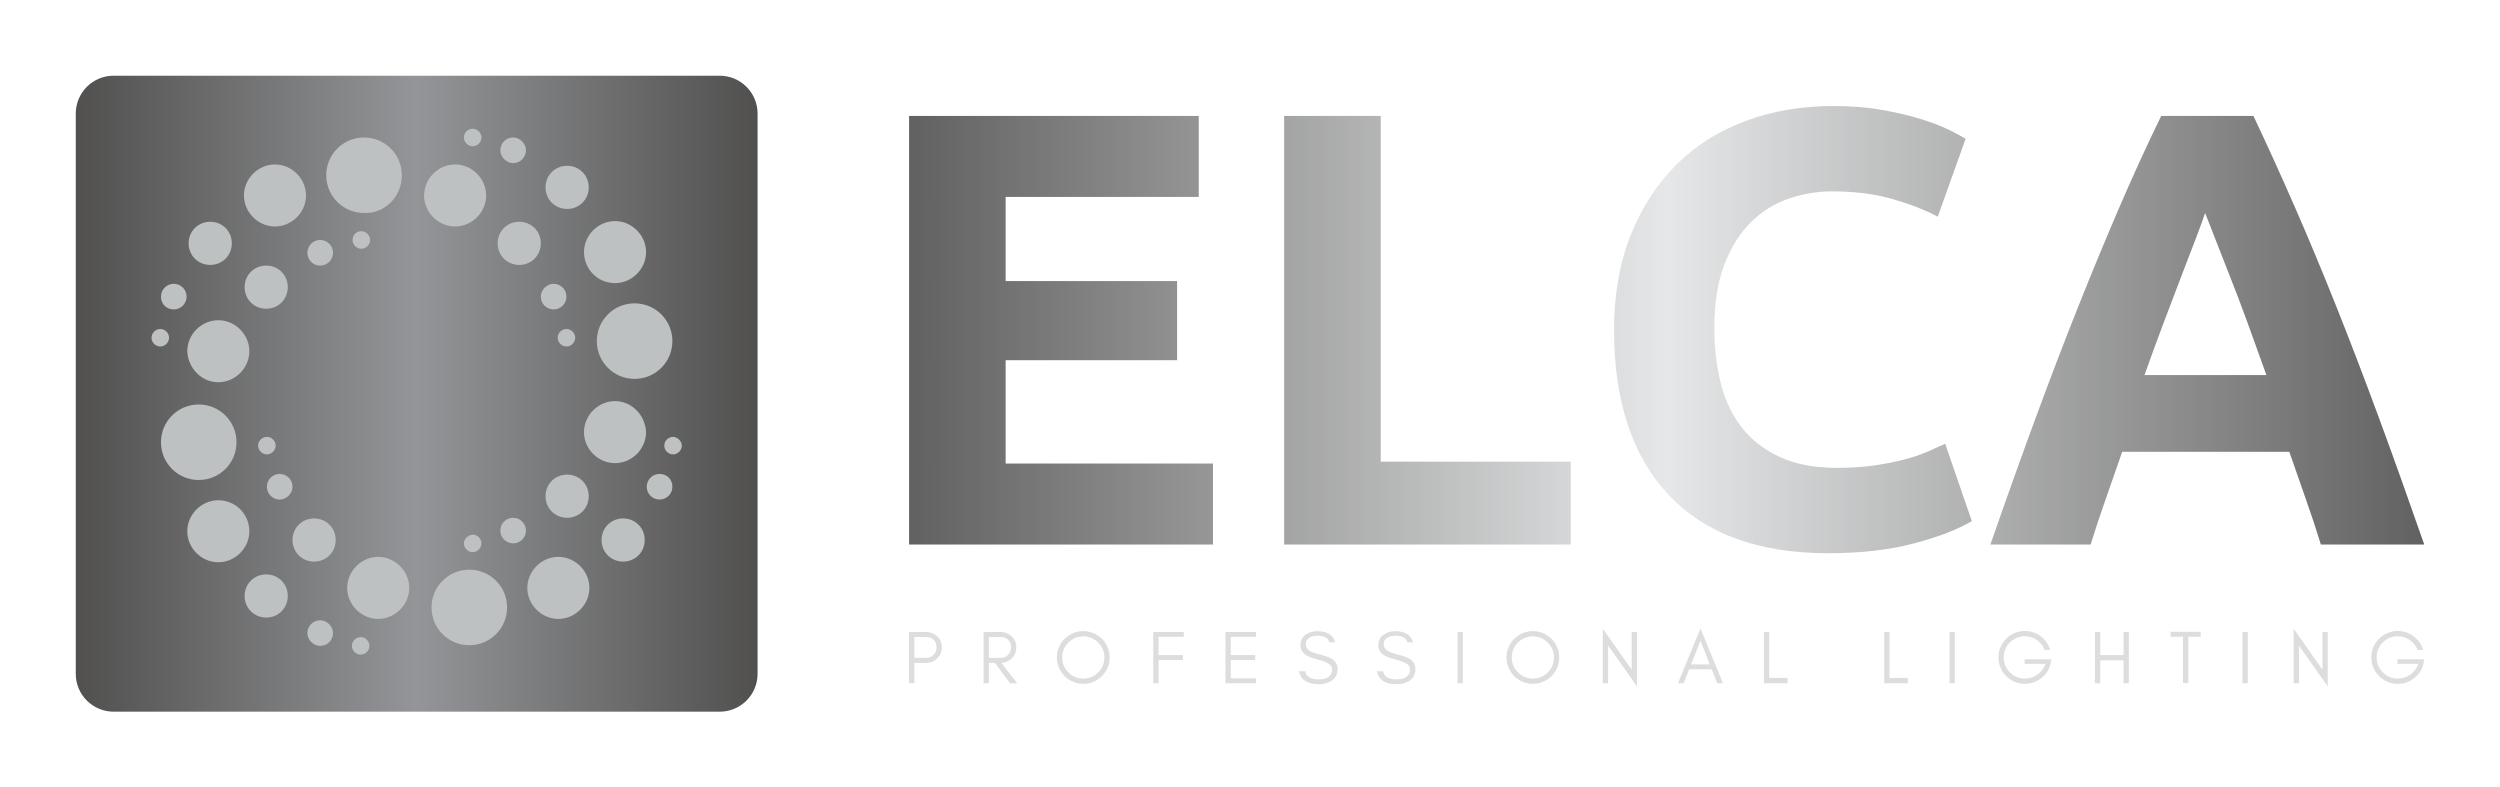 <svg width="127" height="40" viewBox="0 0 127 40" fill="none" xmlns="http://www.w3.org/2000/svg">
<path d="M36.561 3.846H5.773C4.71 3.846 3.849 4.707 3.849 5.769V34.231C3.849 35.293 4.71 36.154 5.773 36.154H36.561C37.623 36.154 38.485 35.293 38.485 34.231V5.769C38.485 4.707 37.623 3.846 36.561 3.846Z" fill="url(#paint0_linear_1458_1019)"/>
<path d="M13.969 11.505C14.826 11.505 15.546 10.786 15.546 9.93C15.546 9.073 14.826 8.354 13.969 8.354C13.112 8.354 12.393 9.073 12.393 9.93C12.393 10.786 13.112 11.505 13.969 11.505ZM13.112 22.638C13.112 22.877 13.318 23.083 13.558 23.083C13.798 23.083 14.003 22.877 14.003 22.638C14.003 22.398 13.798 22.192 13.558 22.192C13.318 22.192 13.112 22.398 13.112 22.638ZM16.265 13.492C16.642 13.492 16.917 13.184 16.917 12.841C16.917 12.464 16.608 12.19 16.265 12.19C15.889 12.19 15.614 12.499 15.614 12.841C15.614 13.184 15.889 13.492 16.265 13.492ZM11.09 19.418C11.947 19.418 12.667 18.698 12.667 17.842C12.667 16.986 11.947 16.267 11.09 16.267C10.233 16.267 9.514 16.986 9.514 17.842C9.548 18.698 10.233 19.418 11.09 19.418ZM8.828 15.719C9.205 15.719 9.479 15.41 9.479 15.068C9.479 14.691 9.171 14.417 8.828 14.417C8.451 14.417 8.177 14.725 8.177 15.068C8.177 15.444 8.451 15.719 8.828 15.719ZM8.588 17.157C8.588 16.917 8.383 16.712 8.143 16.712C7.903 16.712 7.697 16.917 7.697 17.157C7.697 17.397 7.903 17.602 8.143 17.602C8.383 17.602 8.588 17.397 8.588 17.157ZM10.679 13.458C11.296 13.458 11.776 12.978 11.776 12.362C11.776 11.745 11.296 11.265 10.679 11.265C10.062 11.265 9.582 11.745 9.582 12.362C9.582 12.978 10.062 13.458 10.679 13.458ZM24.012 7.429C24.251 7.429 24.457 7.224 24.457 6.984C24.457 6.744 24.251 6.539 24.012 6.539C23.771 6.539 23.566 6.744 23.566 6.984C23.566 7.224 23.771 7.429 24.012 7.429ZM12.015 22.466C12.015 21.404 11.159 20.548 10.096 20.548C9.034 20.548 8.177 21.404 8.177 22.466C8.177 23.528 9.034 24.384 10.096 24.384C11.159 24.384 12.015 23.528 12.015 22.466ZM31.243 14.383C32.1 14.383 32.82 13.663 32.82 12.807C32.82 11.951 32.1 11.231 31.243 11.231C30.386 11.231 29.667 11.951 29.667 12.807C29.667 13.663 30.352 14.383 31.243 14.383ZM27.713 25.207C27.713 25.823 28.193 26.303 28.81 26.303C29.427 26.303 29.907 25.823 29.907 25.207C29.907 24.59 29.427 24.11 28.81 24.11C28.193 24.11 27.713 24.59 27.713 25.207ZM28.81 10.615C29.427 10.615 29.907 10.135 29.907 9.519C29.907 8.902 29.427 8.422 28.81 8.422C28.193 8.422 27.713 8.902 27.713 9.519C27.713 10.135 28.193 10.615 28.81 10.615ZM26.376 13.458C26.993 13.458 27.473 12.978 27.473 12.362C27.473 11.745 26.993 11.265 26.376 11.265C25.759 11.265 25.28 11.745 25.28 12.362C25.28 12.978 25.759 13.458 26.376 13.458ZM30.318 17.328C30.318 18.39 31.175 19.247 32.237 19.247C33.3 19.247 34.157 18.39 34.157 17.328C34.157 16.267 33.3 15.41 32.237 15.41C31.175 15.41 30.318 16.267 30.318 17.328ZM29.221 17.157C29.221 16.917 29.015 16.712 28.776 16.712C28.536 16.712 28.33 16.917 28.33 17.157C28.33 17.397 28.536 17.602 28.776 17.602C29.015 17.602 29.221 17.397 29.221 17.157ZM26.068 8.285C26.445 8.285 26.719 7.977 26.719 7.635C26.719 7.292 26.411 6.984 26.068 6.984C25.691 6.984 25.417 7.292 25.417 7.635C25.417 7.977 25.725 8.285 26.068 8.285ZM28.124 15.719C28.501 15.719 28.776 15.41 28.776 15.068C28.776 14.691 28.467 14.417 28.124 14.417C27.782 14.417 27.473 14.725 27.473 15.068C27.473 15.444 27.782 15.719 28.124 15.719ZM14.62 14.588C14.62 13.972 14.14 13.492 13.524 13.492C12.907 13.492 12.427 13.972 12.427 14.588C12.427 15.205 12.907 15.684 13.524 15.684C14.14 15.684 14.62 15.205 14.62 14.588ZM26.068 26.303C25.691 26.303 25.417 26.611 25.417 26.953C25.417 27.33 25.725 27.604 26.068 27.604C26.445 27.604 26.719 27.296 26.719 26.953C26.719 26.611 26.445 26.303 26.068 26.303ZM23.84 28.94C22.778 28.94 21.921 29.797 21.921 30.858C21.921 31.92 22.778 32.777 23.84 32.777C24.903 32.777 25.759 31.92 25.759 30.858C25.759 29.797 24.903 28.94 23.84 28.94ZM28.364 28.289C27.507 28.289 26.788 29.009 26.788 29.865C26.788 30.721 27.507 31.441 28.364 31.441C29.221 31.441 29.941 30.721 29.941 29.865C29.941 29.009 29.221 28.289 28.364 28.289ZM23.566 27.604C23.566 27.844 23.771 28.05 24.012 28.05C24.251 28.05 24.457 27.844 24.457 27.604C24.457 27.365 24.251 27.159 24.012 27.159C23.771 27.193 23.566 27.365 23.566 27.604ZM34.191 22.192C33.951 22.192 33.745 22.398 33.745 22.638C33.745 22.877 33.951 23.083 34.191 23.083C34.431 23.083 34.636 22.877 34.636 22.638C34.636 22.398 34.397 22.192 34.191 22.192ZM33.505 24.076C33.128 24.076 32.854 24.384 32.854 24.727C32.854 25.104 33.163 25.378 33.505 25.378C33.882 25.378 34.157 25.07 34.157 24.727C34.157 24.35 33.882 24.076 33.505 24.076ZM23.12 11.505C23.977 11.505 24.697 10.786 24.697 9.93C24.697 9.073 23.977 8.354 23.12 8.354C22.264 8.354 21.544 9.073 21.544 9.93C21.544 10.786 22.264 11.505 23.12 11.505ZM31.243 20.377C30.386 20.377 29.667 21.096 29.667 21.953C29.667 22.809 30.386 23.528 31.243 23.528C32.1 23.528 32.82 22.809 32.82 21.953C32.786 21.096 32.1 20.377 31.243 20.377ZM11.09 25.412C10.233 25.412 9.514 26.131 9.514 26.988C9.514 27.844 10.233 28.563 11.09 28.563C11.947 28.563 12.667 27.844 12.667 26.988C12.667 26.131 11.981 25.412 11.09 25.412ZM31.655 26.337C31.038 26.337 30.558 26.817 30.558 27.433C30.558 28.05 31.038 28.529 31.655 28.529C32.272 28.529 32.751 28.05 32.751 27.433C32.751 26.817 32.272 26.337 31.655 26.337ZM14.209 24.076C13.832 24.076 13.558 24.384 13.558 24.727C13.558 25.104 13.866 25.378 14.209 25.378C14.552 25.378 14.86 25.07 14.86 24.727C14.86 24.35 14.552 24.076 14.209 24.076ZM15.957 26.337C15.34 26.337 14.86 26.817 14.86 27.433C14.86 28.05 15.34 28.529 15.957 28.529C16.574 28.529 17.054 28.05 17.054 27.433C17.054 26.817 16.574 26.337 15.957 26.337ZM16.265 31.509C15.889 31.509 15.614 31.817 15.614 32.16C15.614 32.503 15.923 32.811 16.265 32.811C16.642 32.811 16.917 32.503 16.917 32.16C16.917 31.817 16.608 31.509 16.265 31.509ZM13.524 29.18C12.907 29.18 12.427 29.66 12.427 30.276C12.427 30.893 12.907 31.372 13.524 31.372C14.14 31.372 14.62 30.893 14.62 30.276C14.62 29.66 14.14 29.18 13.524 29.18ZM17.911 12.19C17.911 12.43 18.116 12.636 18.356 12.636C18.596 12.636 18.802 12.43 18.802 12.19C18.802 11.951 18.596 11.745 18.356 11.745C18.082 11.745 17.911 11.951 17.911 12.19ZM20.413 8.902C20.413 7.84 19.556 6.984 18.493 6.984C17.431 6.984 16.574 7.84 16.574 8.902C16.574 9.964 17.431 10.82 18.493 10.82C19.556 10.854 20.413 9.998 20.413 8.902ZM18.322 32.365C18.082 32.365 17.876 32.571 17.876 32.811C17.876 33.051 18.082 33.256 18.322 33.256C18.562 33.256 18.767 33.051 18.767 32.811C18.767 32.571 18.562 32.365 18.322 32.365ZM19.213 28.289C18.356 28.289 17.637 29.009 17.637 29.865C17.637 30.721 18.356 31.441 19.213 31.441C20.07 31.441 20.79 30.721 20.79 29.865C20.79 29.009 20.07 28.289 19.213 28.289Z" fill="#BDC1C1"/>
<path d="M46.182 27.664V5.888H60.897V10.004H51.087V14.277H59.796V18.299H51.087V23.547H61.62V27.664H46.182ZM79.793 23.453V27.664H65.236V5.888H70.141V23.453H79.793ZM92.873 28.104C89.331 28.104 86.632 27.119 84.777 25.15C82.922 23.181 81.994 20.384 81.994 16.76C81.994 14.958 82.277 13.351 82.843 11.936C83.409 10.522 84.185 9.328 85.17 8.354C86.155 7.38 87.329 6.642 88.691 6.139C90.054 5.636 91.532 5.385 93.125 5.385C94.047 5.385 94.885 5.453 95.64 5.589C96.395 5.725 97.055 5.882 97.621 6.06C98.187 6.238 98.658 6.422 99.036 6.61C99.413 6.799 99.686 6.945 99.853 7.05L98.438 11.009C97.767 10.653 96.987 10.35 96.096 10.098C95.205 9.847 94.194 9.721 93.062 9.721C92.307 9.721 91.568 9.847 90.845 10.098C90.122 10.35 89.483 10.753 88.927 11.308C88.372 11.863 87.926 12.581 87.591 13.46C87.255 14.34 87.088 15.409 87.088 16.666C87.088 17.671 87.198 18.608 87.418 19.478C87.638 20.347 87.994 21.096 88.487 21.725C88.98 22.353 89.624 22.851 90.421 23.217C91.217 23.584 92.181 23.767 93.313 23.767C94.026 23.767 94.665 23.725 95.231 23.641C95.797 23.558 96.3 23.458 96.74 23.343C97.181 23.228 97.568 23.097 97.904 22.95C98.239 22.803 98.543 22.667 98.816 22.542L100.168 26.47C99.476 26.889 98.501 27.265 97.243 27.601C95.986 27.936 94.529 28.104 92.873 28.104ZM117.901 27.664C117.67 26.909 117.413 26.134 117.13 25.338C116.848 24.542 116.57 23.746 116.297 22.95H107.808C107.535 23.746 107.258 24.542 106.975 25.338C106.692 26.134 106.435 26.909 106.204 27.664H101.111C101.928 25.317 102.704 23.149 103.438 21.159C104.171 19.169 104.889 17.294 105.591 15.534C106.294 13.775 106.985 12.104 107.666 10.522C108.348 8.941 109.055 7.396 109.789 5.888H114.474C115.186 7.396 115.889 8.941 116.58 10.522C117.272 12.104 117.969 13.775 118.671 15.534C119.373 17.294 120.091 19.169 120.825 21.159C121.559 23.149 122.334 25.317 123.152 27.664H117.901ZM112.021 10.821C111.916 11.135 111.759 11.565 111.55 12.109C111.34 12.654 111.099 13.282 110.826 13.995C110.554 14.707 110.255 15.492 109.93 16.351C109.605 17.21 109.275 18.111 108.94 19.054H115.134C114.799 18.111 114.474 17.21 114.159 16.351C113.845 15.492 113.546 14.707 113.263 13.995C112.98 13.282 112.734 12.654 112.524 12.109C112.315 11.565 112.147 11.135 112.021 10.821Z" fill="url(#paint1_linear_1458_1019)"/>
<path d="M46.45 33.416H47.056C47.206 33.416 47.33 33.366 47.428 33.265C47.528 33.163 47.577 33.035 47.577 32.881C47.577 32.727 47.53 32.602 47.436 32.505C47.341 32.407 47.215 32.359 47.056 32.359H46.45V33.416ZM47.846 32.888C47.846 33.116 47.765 33.305 47.602 33.457C47.445 33.603 47.25 33.677 47.018 33.677H46.45V34.708H46.182V32.102H47.018C47.248 32.102 47.443 32.175 47.602 32.321C47.765 32.469 47.846 32.658 47.846 32.888ZM50.234 33.421H50.839C50.99 33.421 51.114 33.37 51.211 33.268C51.311 33.163 51.361 33.034 51.361 32.883C51.361 32.731 51.313 32.606 51.219 32.507C51.124 32.409 50.998 32.36 50.839 32.36H50.234V33.421V33.421ZM51.629 32.889C51.629 33.117 51.548 33.306 51.386 33.458C51.244 33.59 51.071 33.663 50.869 33.676L51.671 34.709H51.311L50.547 33.678H50.233V34.709H49.965V32.103H50.801C51.033 32.103 51.228 32.177 51.386 32.324C51.548 32.475 51.629 32.663 51.629 32.889H51.629ZM56.102 33.398C56.102 33.105 55.998 32.853 55.788 32.643C55.579 32.434 55.325 32.329 55.029 32.329C54.735 32.329 54.483 32.434 54.274 32.643C54.064 32.853 53.959 33.105 53.959 33.398C53.959 33.695 54.064 33.947 54.274 34.157C54.483 34.366 54.735 34.471 55.029 34.471C55.325 34.471 55.578 34.366 55.788 34.157C55.998 33.947 56.102 33.694 56.102 33.398ZM56.371 33.398C56.371 33.582 56.336 33.756 56.266 33.919C56.195 34.083 56.099 34.225 55.978 34.347C55.856 34.468 55.714 34.564 55.55 34.634C55.387 34.704 55.213 34.739 55.029 34.739C54.845 34.739 54.672 34.704 54.51 34.634C54.347 34.564 54.205 34.468 54.084 34.347C53.963 34.225 53.867 34.083 53.796 33.919C53.726 33.756 53.691 33.582 53.691 33.398C53.691 33.214 53.726 33.041 53.796 32.877C53.867 32.714 53.963 32.572 54.084 32.452C54.205 32.332 54.347 32.237 54.51 32.166C54.672 32.096 54.845 32.061 55.029 32.061C55.213 32.061 55.387 32.096 55.55 32.166C55.714 32.237 55.856 32.332 55.978 32.452C56.099 32.572 56.195 32.714 56.266 32.877C56.336 33.041 56.371 33.214 56.371 33.398ZM60.135 32.352H58.855V33.279H60.097V33.532H58.855V34.709H58.586V32.103H60.135V32.352ZM63.803 34.709H62.254V32.103H63.803V32.352H62.523V33.279H63.765V33.532H62.523V34.46H63.803V34.709ZM66.858 33.48C66.326 33.356 66.06 33.129 66.061 32.796C66.061 32.551 66.146 32.368 66.318 32.247C66.489 32.126 66.69 32.065 66.921 32.065C67.428 32.065 67.729 32.254 67.825 32.632H67.534C67.482 32.407 67.278 32.295 66.921 32.295C66.67 32.295 66.494 32.369 66.394 32.519C66.356 32.574 66.337 32.644 66.337 32.729C66.337 32.889 66.424 33.012 66.598 33.1C66.68 33.144 66.854 33.2 67.119 33.268C67.385 33.337 67.578 33.414 67.697 33.498C67.864 33.616 67.947 33.781 67.948 33.994C67.947 34.256 67.844 34.454 67.636 34.588C67.463 34.702 67.248 34.758 66.992 34.758C66.415 34.758 66.08 34.539 65.988 34.099H66.305C66.354 34.375 66.583 34.513 66.992 34.513C67.284 34.513 67.487 34.432 67.603 34.27C67.648 34.208 67.671 34.122 67.671 34.013C67.671 33.905 67.629 33.816 67.545 33.748C67.424 33.65 67.195 33.561 66.858 33.48L66.858 33.48ZM70.814 33.48C70.282 33.356 70.016 33.129 70.016 32.796C70.016 32.551 70.102 32.368 70.273 32.247C70.445 32.126 70.646 32.065 70.877 32.065C71.384 32.065 71.685 32.254 71.781 32.632H71.49C71.438 32.407 71.234 32.295 70.877 32.295C70.626 32.295 70.45 32.369 70.35 32.519C70.312 32.574 70.293 32.644 70.293 32.729C70.293 32.889 70.379 33.012 70.554 33.1C70.636 33.144 70.81 33.2 71.075 33.268C71.341 33.337 71.533 33.414 71.653 33.498C71.82 33.616 71.903 33.781 71.903 33.994C71.903 34.256 71.799 34.454 71.592 34.588C71.418 34.702 71.204 34.758 70.948 34.758C70.371 34.758 70.036 34.539 69.944 34.099H70.261C70.31 34.375 70.539 34.513 70.948 34.513C71.24 34.513 71.443 34.432 71.559 34.27C71.604 34.208 71.627 34.122 71.627 34.013C71.627 33.905 71.585 33.816 71.501 33.748C71.38 33.65 71.151 33.561 70.814 33.48L70.814 33.48ZM74.314 34.709H74.045V32.103H74.314V34.709ZM78.94 33.398C78.94 33.105 78.836 32.853 78.626 32.643C78.416 32.434 78.163 32.329 77.867 32.329C77.573 32.329 77.321 32.434 77.112 32.643C76.902 32.853 76.797 33.105 76.797 33.398C76.797 33.695 76.902 33.947 77.112 34.157C77.321 34.366 77.573 34.471 77.867 34.471C78.163 34.471 78.416 34.366 78.626 34.157C78.836 33.947 78.94 33.694 78.94 33.398ZM79.209 33.398C79.209 33.582 79.174 33.756 79.103 33.919C79.033 34.083 78.937 34.225 78.816 34.347C78.694 34.468 78.552 34.564 78.388 34.634C78.225 34.704 78.051 34.739 77.867 34.739C77.683 34.739 77.51 34.704 77.347 34.634C77.185 34.564 77.043 34.468 76.922 34.347C76.8 34.225 76.705 34.083 76.634 33.919C76.564 33.756 76.529 33.582 76.529 33.398C76.529 33.214 76.564 33.041 76.634 32.877C76.705 32.714 76.8 32.572 76.922 32.452C77.043 32.332 77.185 32.237 77.347 32.166C77.51 32.096 77.683 32.061 77.867 32.061C78.051 32.061 78.225 32.096 78.388 32.166C78.552 32.237 78.694 32.332 78.816 32.452C78.937 32.572 79.033 32.714 79.103 32.877C79.174 33.041 79.209 33.214 79.209 33.398ZM81.692 32.789V34.709H81.424V31.938L82.889 34.019V32.103H83.157V34.87L81.692 32.789ZM85.909 33.751H86.858L86.384 32.551L85.909 33.751ZM87.527 34.709H87.236L86.956 34H85.81L85.529 34.709H85.238L86.384 31.923L87.527 34.709ZM89.876 34.44H90.808V34.709H89.876H89.742H89.608V32.103H89.876V34.44ZM95.986 34.44H96.918V34.709H95.986H95.852H95.718V32.103H95.986V34.44ZM99.305 34.709H99.037V32.103H99.305V34.709ZM104.208 33.49L104.181 33.651C104.125 33.968 103.97 34.229 103.717 34.433C103.463 34.637 103.179 34.739 102.863 34.739C102.678 34.739 102.505 34.704 102.341 34.634C102.178 34.564 102.035 34.468 101.914 34.347C101.792 34.225 101.696 34.083 101.626 33.919C101.556 33.756 101.521 33.581 101.521 33.396C101.521 33.211 101.556 33.037 101.626 32.873C101.696 32.71 101.792 32.567 101.914 32.446C102.035 32.325 102.178 32.229 102.341 32.159C102.505 32.089 102.67 32.053 102.836 32.053C103.148 32.053 103.423 32.142 103.662 32.319C103.9 32.495 104.063 32.728 104.151 33.015H103.867C103.785 32.804 103.652 32.636 103.47 32.51C103.289 32.385 103.086 32.322 102.863 32.322C102.566 32.322 102.313 32.426 102.103 32.636C101.894 32.845 101.789 33.098 101.789 33.394C101.789 33.689 101.893 33.942 102.102 34.154C102.311 34.365 102.565 34.471 102.863 34.471C103.099 34.471 103.313 34.403 103.505 34.267C103.697 34.131 103.832 33.95 103.909 33.724H102.851V33.49H104.208L104.208 33.49ZM106.692 34.709H106.423V32.103H106.692V33.276H107.877V32.103H108.145V34.709H107.877V33.544H106.692V34.709ZM110.264 32.345V32.096H110.897H111.165H111.798V32.345H111.165V34.701H110.897V32.345H110.264ZM114.186 34.709H113.917V32.103H114.186V34.709ZM116.784 32.789V34.709H116.516V31.938L117.98 34.019V32.103H118.249V34.87L116.784 32.789ZM123.152 33.49L123.125 33.651C123.068 33.968 122.914 34.229 122.66 34.433C122.407 34.637 122.122 34.739 121.806 34.739C121.622 34.739 121.448 34.704 121.284 34.634C121.121 34.564 120.978 34.468 120.857 34.347C120.736 34.225 120.64 34.083 120.569 33.919C120.499 33.756 120.464 33.581 120.464 33.396C120.464 33.211 120.499 33.037 120.569 32.873C120.64 32.71 120.736 32.567 120.857 32.446C120.978 32.325 121.121 32.229 121.284 32.159C121.448 32.089 121.613 32.053 121.779 32.053C122.091 32.053 122.367 32.142 122.605 32.319C122.844 32.495 123.007 32.728 123.094 33.015H122.81C122.728 32.804 122.596 32.636 122.414 32.51C122.232 32.385 122.029 32.322 121.806 32.322C121.509 32.322 121.256 32.426 121.047 32.636C120.837 32.845 120.732 33.098 120.732 33.394C120.732 33.689 120.837 33.942 121.046 34.154C121.255 34.365 121.508 34.471 121.806 34.471C122.042 34.471 122.257 34.403 122.449 34.267C122.641 34.131 122.775 33.95 122.853 33.724H121.794V33.49H123.152L123.152 33.49Z" fill="#DDDDDD"/>
<defs>
<linearGradient id="paint0_linear_1458_1019" x1="3.849" y1="3.846" x2="38.485" y2="3.846" gradientUnits="userSpaceOnUse">
<stop stop-color="#51504F"/>
<stop offset="0.5" stop-color="#939598"/>
<stop offset="1" stop-color="#51504F"/>
</linearGradient>
<linearGradient id="paint1_linear_1458_1019" x1="46.182" y1="5.385" x2="123.152" y2="5.385" gradientUnits="userSpaceOnUse">
<stop stop-color="#616161"/>
<stop offset="0.5" stop-color="#E6E7E8"/>
<stop offset="1" stop-color="#616161"/>
</linearGradient>
</defs>
</svg>

